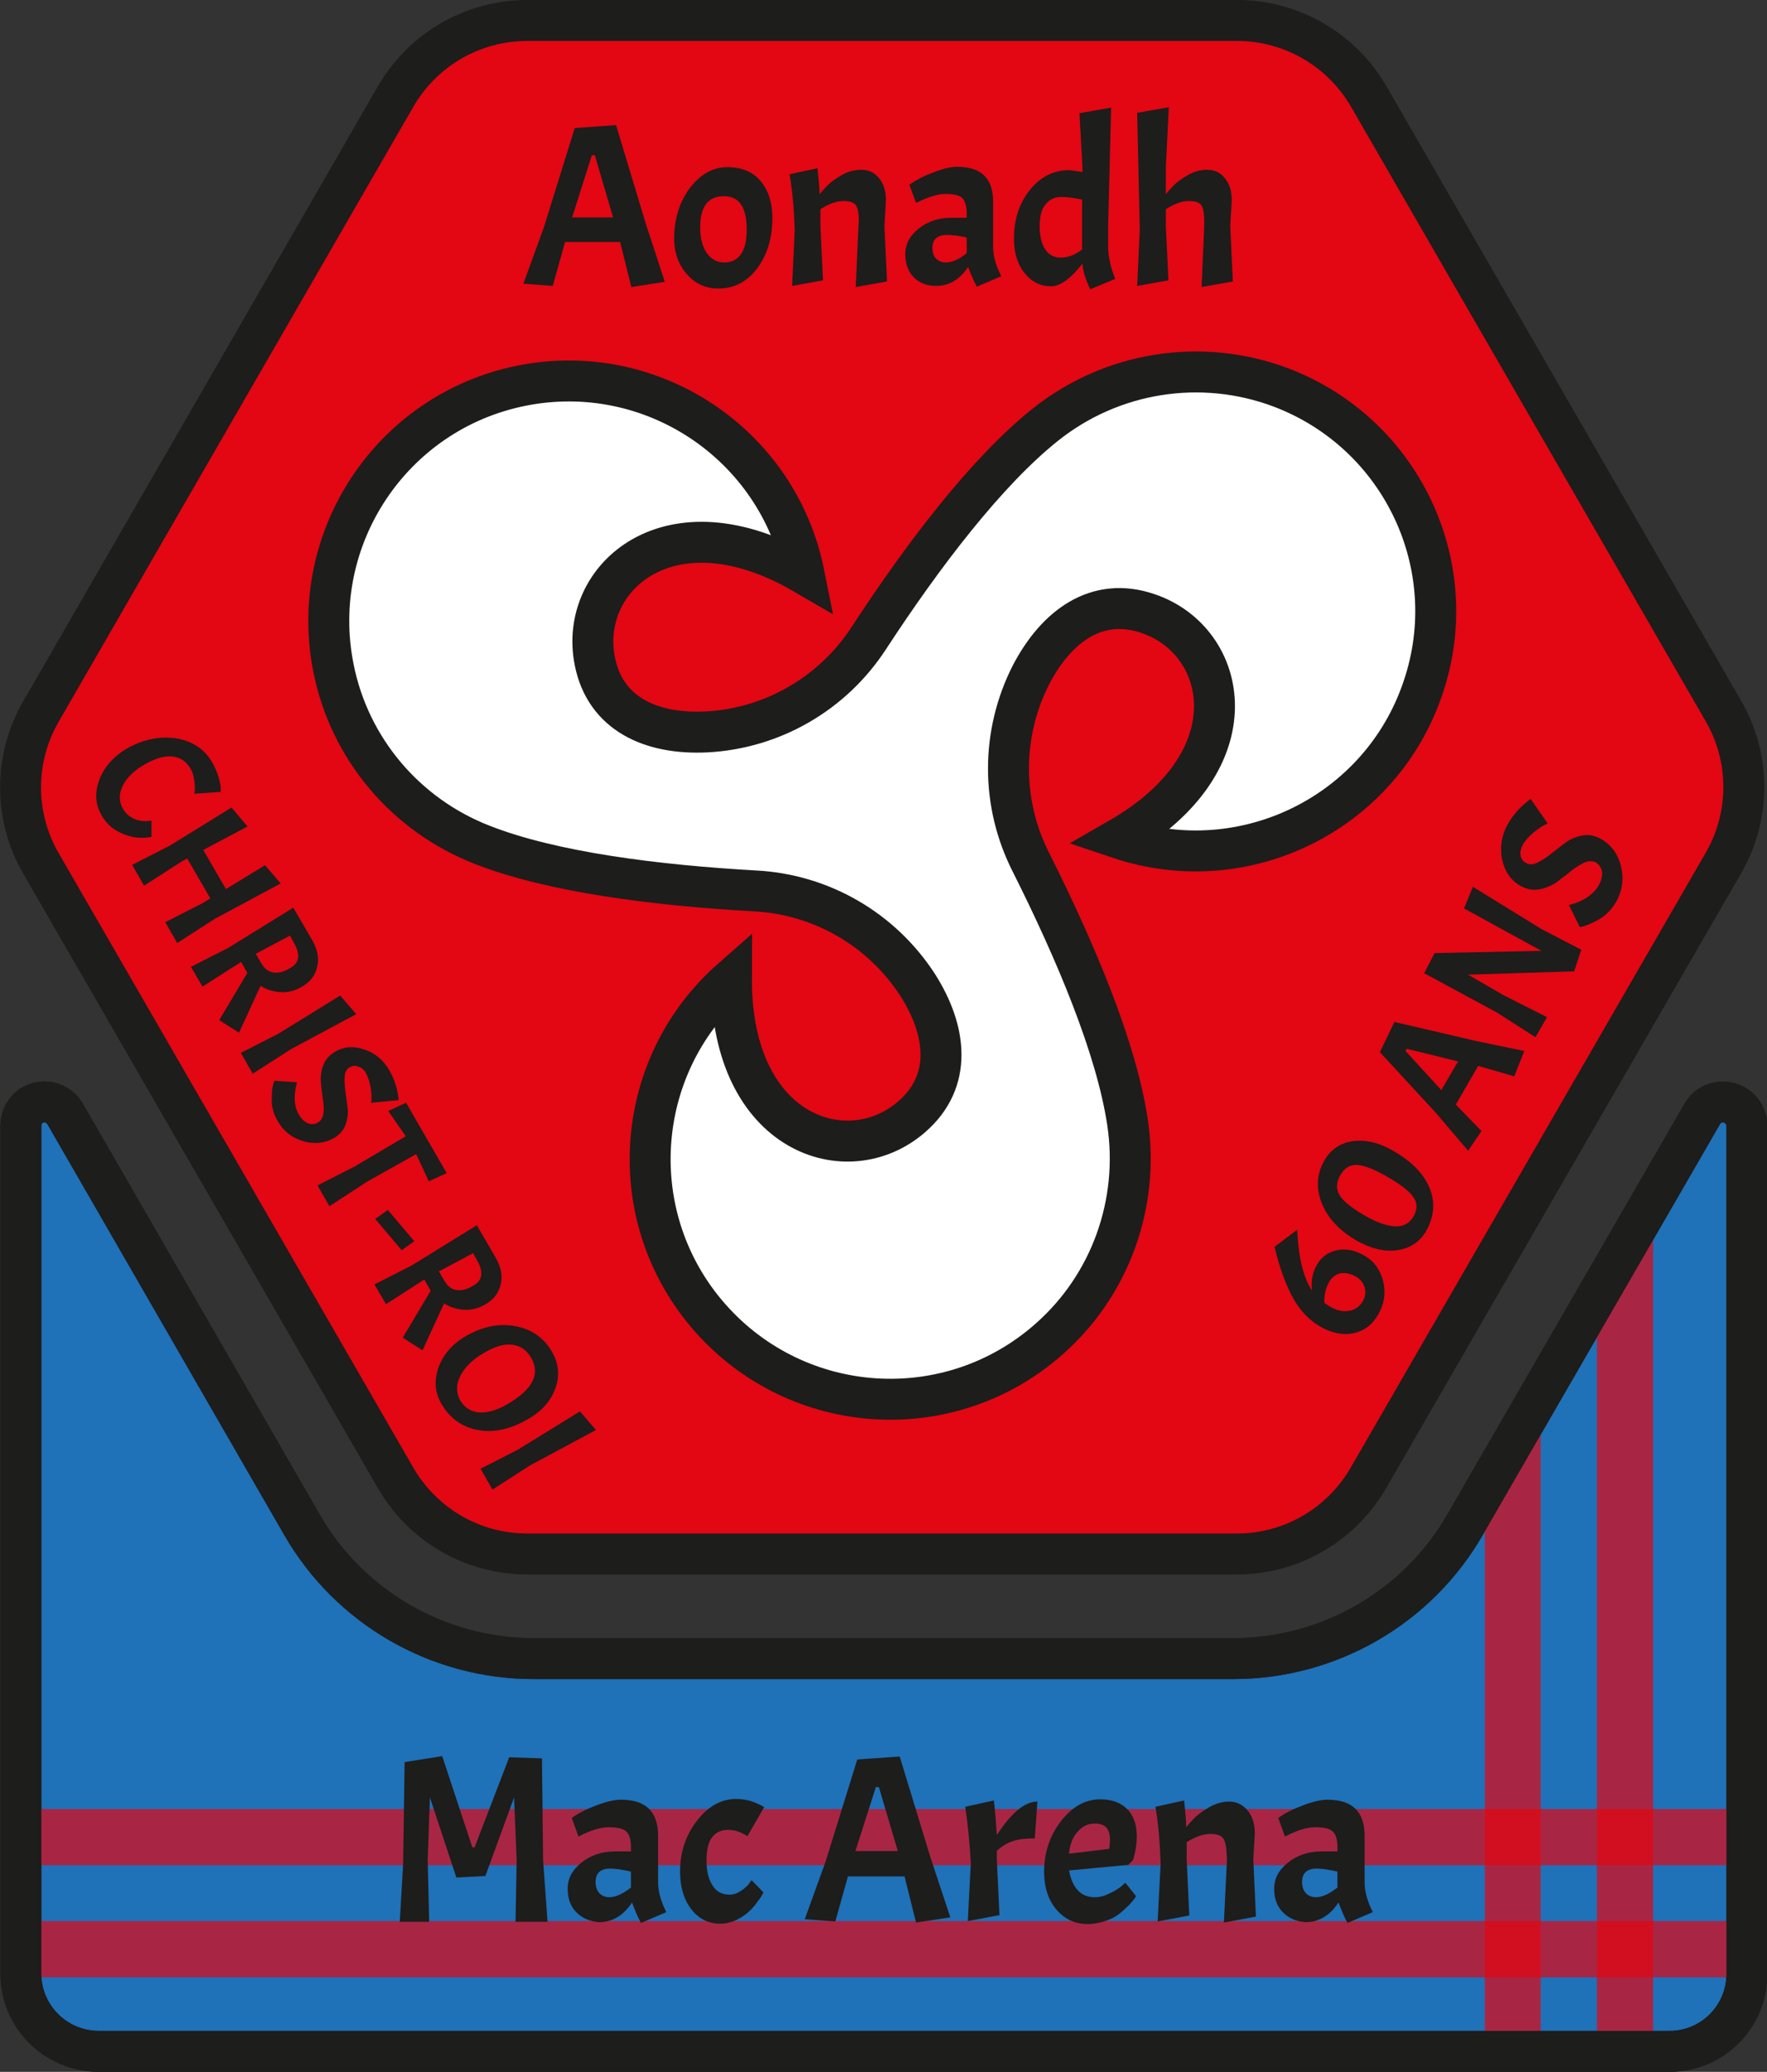 <?xml version="1.0" encoding="utf-8"?>
<!-- Generator: Adobe Illustrator 24.0.3, SVG Export Plug-In . SVG Version: 6.00 Build 0)  -->
<svg version="1.1" id="Calque_1" xmlns="http://www.w3.org/2000/svg" xmlns:xlink="http://www.w3.org/1999/xlink" x="0px" y="0px"
	 viewBox="0 0 474.7 556.5" style="enable-background:new 0 0 474.7 556.5;" xml:space="preserve">
<rect x="0" y="0" width="474.7" height="556.5" fill="#333333" stroke="none"/>
<style type="text/css">
	.st0{fill:#1F71B8;stroke:#1D1D1B;stroke-width:11;stroke-miterlimit:10;}
	.st1{opacity:0.7;fill:#E30613;enable-background:new    ;}
	.st2{enable-background:new    ;}
	.st3{fill:#1D1D1B;}
	.st4{fill:none;stroke:#1D1D1B;stroke-width:11;stroke-miterlimit:10;}
	.st5{fill:#E30613;stroke:#1D1D1B;stroke-width:11;stroke-miterlimit:10;}
	.st6{fill:#FFFFFF;stroke:#1D1D1B;stroke-width:11;stroke-miterlimit:10;}
</style>
<title>badge1</title>
<g id="Calque_2_1_">
	<g id="Calque_2-2">
		<path class="st0" d="M457.3,299.2l-63.7,110.3c-12.8,22.3-36.6,36-62.3,36H143.4c-25.7,0-49.5-13.7-62.3-36L17.5,299.2
			c-1.8-3.1-5.7-4.1-8.7-2.4c-2,1.1-3.2,3.3-3.2,5.6v227.7c0,11.5,9.3,20.8,20.8,20.9c0,0,0,0,0,0h422.1c11.5,0,20.8-9.3,20.8-20.8
			V302.4c0-3.5-2.9-6.4-6.4-6.4C460.5,296,458.4,297.2,457.3,299.2z"/>
		<rect x="5.5" y="485.9" class="st1" width="463" height="15.1"/>
		<rect x="5.5" y="516" class="st1" width="463" height="15.1"/>
		<polygon class="st1" points="429,551 429,348.2 444.1,322.1 444.1,551 		"/>
		<polygon class="st1" points="398.9,551 398.9,400.4 413.9,374.3 413.9,551 		"/>
		<g class="st2">
			<path class="st3" d="M126.9,496.2h0.6l9.3-24.2l8.8,0.3l0.3,27.4l1.2,16.5h-8.6l0.3-16.6l-0.7-16.8l-7.7,21.1l-7.8,0.4l-7.1-21.5
				l-0.6,16.8l0.4,16.6h-7.9l0.9-15.5l0.4-27.4l10.1-1.6L126.9,496.2z"/>
			<path class="st3" d="M154.9,513.7c-1.6-1.6-2.4-3.7-2.4-6.4c0-2.7,1.2-5,3.7-7c2.5-2,5.5-3,9-3h4.3v-1.1c0-2.1-0.4-3.5-1.3-4.3
				c-0.9-0.8-2.4-1.1-4.8-1.1c-1,0-2.1,0.2-3.5,0.6c-1.3,0.4-2.8,1-4.5,1.9l-1.8-5c1.8-1.3,4-2.4,6.7-3.4c2.6-1,4.8-1.5,6.5-1.5
				c6.7,0,10,3.2,10,9.7v12.5c0,2.4,0.7,5,2.2,8l-6.8,2.9c-1.1-2-1.8-3.9-2.4-5.5c-2.3,3.5-5.3,5.3-8.9,5.3
				C158.6,516.1,156.5,515.3,154.9,513.7z M163.7,509.6c1.7,0,3.6-0.9,5.8-2.6v-4.3c-2.3-0.5-4.1-0.8-5.5-0.8c-2.7,0-4,1.2-4,3.6
				c0,1.2,0.3,2.2,1,3C161.7,509.2,162.6,509.6,163.7,509.6z"/>
			<path class="st3" d="M195.6,491.5c-1.9,0-3.3,0.7-4.3,2c-1,1.3-1.5,3.4-1.5,6.2s0.5,5,1.6,6.7c1,1.7,2.6,2.5,4.6,2.5
				c1,0,2-0.3,3-1c1-0.6,1.7-1.3,2.2-1.9l0.7-1l3.2,3.3c-0.1,0.2-0.3,0.5-0.5,0.9c-0.2,0.4-0.7,1.1-1.4,2c-0.7,1-1.5,1.8-2.4,2.6
				c-0.8,0.7-1.9,1.4-3.2,2c-1.3,0.6-2.7,0.9-4.1,0.9c-3.2,0-5.8-1.3-7.8-3.9c-2-2.6-3-6-3-10.1c0-5.2,1.5-9.7,4.5-13.6
				c3-3.9,6.5-5.9,10.6-5.9c1.2,0,2.5,0.2,3.7,0.5c1.2,0.4,2.5,0.9,3.8,1.7l-4.5,7.8C199.1,492.1,197.4,491.5,195.6,491.5z"/>
			<path class="st3" d="M246.1,516.4l-3.1-12.4h-15.2l-3.4,12.1l-8.2-0.6l5.6-15.5l8.5-27.4l11.4-0.8L250,499l5.3,16L246.1,516.4z
				 M236.1,480h-0.8l-5.5,17.2h11.4L236.1,480z"/>
			<path class="st3" d="M259.3,485.3l7.7-1.7c0.4,3.3,0.6,6.4,0.8,9.3c3.9-6,7.5-9,10.9-9l-0.7,9.9c-2.5,0-4.4,0.2-5.8,0.7
				c-1.4,0.4-2.9,1.3-4.4,2.6v2.3l0.7,15l-8.5,1.6l0.8-15.5C260.5,494.9,260,489.8,259.3,485.3z"/>
			<path class="st3" d="M294.1,509.6c1.2,0,2.5-0.3,3.9-1c1.4-0.6,2.4-1.3,3.2-1.9l1.1-1l2.9,3.6c-0.4,0.7-1.1,1.6-2,2.5
				c-0.9,0.9-1.8,1.7-2.7,2.4s-2.1,1.3-3.6,1.8c-1.5,0.5-3.1,0.8-4.7,0.8c-3.4,0-6.2-1.3-8.4-3.9c-2.2-2.6-3.3-6-3.3-10.1
				c0-5.2,1.5-9.7,4.5-13.6c3-3.9,6.5-5.9,10.6-5.9c3.1,0,5.5,0.9,7.2,2.6s2.6,4.2,2.6,7.3c0,1.9-0.3,4-1,6.4l-1.3,1.3l-15.9,1.5
				C288.1,507.2,290.4,509.6,294.1,509.6z M294.1,489.8c-1.9,0-3.4,0.8-4.7,2.3c-1.3,1.5-2,3.4-2.2,5.8l10.8-1.3
				c0.1-1,0.2-1.8,0.2-2.4C298.2,491.2,296.9,489.8,294.1,489.8z"/>
			<path class="st3" d="M328.8,494.1c-0.5-1-1.7-1.5-3.6-1.5c-1.9,0-4,0.7-6.4,2.2v4.7l0.7,15l-8.5,1.6l0.8-15.5
				c-0.2-5.7-0.6-10.8-1.4-15.3l7.7-1.7c0.3,2.5,0.5,4.9,0.6,7.2c0.6-0.8,1.4-1.7,2.2-2.5s2.1-1.8,3.8-2.8c1.7-1,3.6-1.6,5.5-1.6
				c1.9,0,3.6,0.8,4.9,2.3c1.3,1.5,2,3.6,2,6.2l-0.4,7.1l0.7,15.3l-8.6,1.6l0.8-16.5C329.6,497,329.3,495,328.8,494.1z"/>
			<path class="st3" d="M344.7,513.7c-1.6-1.6-2.4-3.7-2.4-6.4c0-2.7,1.2-5,3.7-7c2.5-2,5.5-3,9-3h4.3v-1.1c0-2.1-0.4-3.5-1.3-4.3
				c-0.9-0.8-2.4-1.1-4.8-1.1c-1,0-2.1,0.2-3.5,0.6c-1.3,0.4-2.8,1-4.5,1.9l-1.8-5c1.8-1.3,4-2.4,6.7-3.4c2.6-1,4.8-1.5,6.5-1.5
				c6.7,0,10,3.2,10,9.7v12.5c0,2.4,0.7,5,2.2,8l-6.8,2.9c-1.1-2-1.8-3.9-2.4-5.5c-2.3,3.5-5.3,5.3-8.9,5.3
				C348.3,516.1,346.3,515.3,344.7,513.7z M353.5,509.6c1.7,0,3.6-0.9,5.8-2.6v-4.3c-2.3-0.5-4.1-0.8-5.5-0.8c-2.7,0-4,1.2-4,3.6
				c0,1.2,0.3,2.2,1,3C351.5,509.2,352.4,509.6,353.5,509.6z"/>
		</g>
		<path class="st4" d="M457.3,299.2l-63.7,110.3c-12.8,22.3-36.6,36-62.3,36H143.4c-25.7,0-49.5-13.7-62.3-36L17.5,299.2
			c-1.8-3.1-5.7-4.1-8.7-2.4c-2,1.1-3.2,3.3-3.2,5.6v227.7c0,11.5,9.3,20.8,20.8,20.9c0,0,0,0,0,0h422.1c11.5,0,20.8-9.3,20.8-20.8
			V302.4c0-3.5-2.9-6.4-6.4-6.4C460.5,296,458.4,297.2,457.3,299.2z"/>
		<path class="st5" d="M332.4,5.5H141.6c-14.6,0-28,7.8-35.3,20.4L11,191.1c-7.3,12.6-7.3,28.2,0,40.8L106.3,397
			c7.3,12.6,20.7,20.4,35.3,20.4h190.7c14.6,0,28-7.8,35.3-20.4l95.4-165.2c7.3-12.6,7.3-28.2,0-40.8L367.7,25.9
			C360.4,13.3,346.9,5.5,332.4,5.5z"/>
		<g class="st2">
			<path class="st3" d="M27.3,219c-1.7-2.9-1.9-6.1-0.6-9.6c1.3-3.4,3.8-6.2,7.3-8.3c4.4-2.5,8.8-3.4,13.2-2.8
				c4.4,0.7,7.6,2.8,9.7,6.3c0.8,1.4,1.4,2.7,1.8,4.1c0.4,1.3,0.6,2.4,0.6,3l0,1l-7.1,0.5c0.2-0.9,0.2-2.1,0-3.5
				c-0.2-1.4-0.5-2.5-1.1-3.4c-1.1-1.8-2.7-2.9-4.8-3.1c-2.2-0.2-4.6,0.5-7.4,2.1c-2.8,1.6-4.8,3.5-5.9,5.7c-1.1,2.2-1.1,4.2,0,6.2
				c0.7,1.3,1.8,2.2,3.2,2.8c1.4,0.6,2.9,0.7,4.5,0.4l0,4.4c-2.8,0.5-5.4,0.2-7.8-0.9C30.4,222.9,28.6,221.3,27.3,219z"/>
			<path class="st3" d="M75.4,237.3l-17.7,9.5l-10.1,6.5l-3.2-5.6l10-5.1l2.1-1.3l-6.2-10.7l-1.5,0.8l-10.1,6.5l-3.2-5.6l10-5.1
				l16.7-10.3l4.3,5.1l-11.9,6.3l6.1,10.5l10.5-6.4L75.4,237.3z"/>
			<path class="st3" d="M66.1,260.7l-1.3-2.3l-0.2,0.1L54.4,265l-3.1-5.3l10-5.1l17.5-10.8l5,8.6c1.5,2.6,2,5,1.4,7.3
				c-0.5,2.3-1.9,4.1-4.2,5.4c-1.7,1-3.6,1.5-5.5,1.4c-1.9-0.1-3.8-0.6-5.5-1.7l-5.8,12.6l-5.3-3.4l7.5-12.6
				C66.5,261.3,66.3,261.1,66.1,260.7z M79,253.3l-1.1-2l-9.2,4.9l1.6,2.7c0.8,1.3,1.8,2.1,3.1,2.3c1.3,0.2,2.8-0.1,4.4-1.1
				C80.4,258.8,80.8,256.5,79,253.3z"/>
			<path class="st3" d="M95.7,272.4L78,281.9l-10.1,6.5l-3.2-5.6l10-5.1l16.7-10.3L95.7,272.4z"/>
			<path class="st3" d="M79.8,290.7c-1,3.6-0.8,6.5,0.5,8.7c0.7,1.2,1.5,1.9,2.4,2.3c1,0.4,1.9,0.3,2.7-0.2c0.9-0.5,1.3-1.3,1.5-2.5
				s0-2.5-0.2-4s-0.4-3-0.5-4.5s0.1-3,0.7-4.5c0.6-1.5,1.6-2.6,3.1-3.5c2.4-1.4,5-1.6,7.9-0.6c2.9,1,5.1,2.8,6.7,5.6
				c0.7,1.2,1.3,2.5,1.7,3.9c0.4,1.3,0.7,2.7,0.8,4.1l-7.4,0.7c0.2-1.1,0.1-2.4-0.1-4c-0.3-1.6-0.7-2.8-1.2-3.8s-1.2-1.6-2.1-1.9
				c-0.8-0.3-1.6-0.3-2.4,0.2c-0.8,0.4-1.2,1.3-1.3,2.5c-0.1,1.2,0,2.5,0.2,4c0.2,1.5,0.4,3,0.6,4.5c0.2,1.5-0.1,3-0.6,4.5
				c-0.6,1.5-1.6,2.6-3.1,3.5c-2.5,1.4-5.3,1.7-8.3,0.8c-3-0.9-5.3-2.7-6.8-5.4c-1.2-2-1.7-4-1.6-6.1c0-1.8,0.2-3.2,0.5-4.1l0.2-0.6
				L79.8,290.7z"/>
			<path class="st3" d="M104.3,298.4l4.8-2.2l10.9,18.9l-4.8,2.2l-3.4-7.3l-13.2,7.4L88.5,324l-3.2-5.6l10-5.1l13.7-8.1L104.3,298.4
				z"/>
			<path class="st3" d="M100.8,327.4l3.4-2.4l7.1,8.4l-3.4,2.4L100.8,327.4z"/>
			<path class="st3" d="M115.3,346l-1.3-2.3l-0.2,0.1l-10.1,6.5l-3.1-5.3l10-5.1l17.5-10.8l5,8.6c1.5,2.6,2,5,1.4,7.3
				c-0.5,2.3-1.9,4.1-4.2,5.4c-1.7,1-3.6,1.5-5.5,1.4c-1.9-0.1-3.8-0.6-5.5-1.7l-5.8,12.6l-5.3-3.4l7.5-12.6
				C115.7,346.6,115.5,346.4,115.3,346z M128.2,338.6l-1.1-2l-9.2,4.9l1.6,2.7c0.8,1.3,1.8,2.1,3.1,2.3c1.3,0.2,2.8-0.1,4.4-1.1
				C129.6,344.1,130,341.7,128.2,338.6z"/>
			<path class="st3" d="M148.3,363.1c1.8,3.1,2.1,6.4,0.9,9.8c-1.2,3.4-3.7,6.2-7.4,8.3c-4.7,2.7-9.1,3.7-13.4,2.9
				c-4.3-0.8-7.5-3.1-9.8-7c-1.8-3.1-2-6.3-0.8-9.8c1.3-3.5,3.7-6.3,7.3-8.4c4.5-2.6,8.9-3.5,13.3-2.7
				C142.8,357,146.1,359.3,148.3,363.1z M136.4,377.1c6.7-3.9,8.8-8,6.3-12.4c-1.2-2-2.8-3.2-5-3.5c-2.2-0.3-4.7,0.4-7.7,2.2
				c-3,1.7-5.1,3.8-6.3,6.1c-1.2,2.3-1.2,4.5-0.1,6.6c1.2,2,2.9,3.1,5.2,3.3C131,379.5,133.6,378.8,136.4,377.1z"/>
			<path class="st3" d="M160.1,384.1l-17.7,9.5l-10.1,6.5l-3.2-5.6l10-5.1l16.7-10.3L160.1,384.1z"/>
		</g>
		<g class="st2">
			<path class="st3" d="M352.5,346.7c-0.4-2.6,0.1-4.9,1.3-7c1.2-2.1,3-3.4,5.4-3.9c2.4-0.5,4.9,0,7.4,1.5c2.6,1.5,4.2,3.8,5,6.9
				c0.7,3.1,0.3,6-1.3,8.8s-3.8,4.5-6.7,5.1c-2.8,0.6-5.7,0-8.8-1.7c-3-1.7-5.5-4.3-7.4-7.7c-1.9-3.4-3.6-8-5-13.8l6.1-4.6
				C348.8,337.8,350.2,343.3,352.5,346.7z M357.2,344.1c-1.1,1.9-1.5,3.8-1.4,5.9c0.6,0.4,1.1,0.7,1.4,0.9c1.9,1.1,3.6,1.5,5.2,1.2
				c1.6-0.3,2.8-1.1,3.6-2.4c0.8-1.3,1-2.6,0.6-3.9c-0.4-1.3-1.2-2.3-2.5-3s-2.7-1-4-0.8C358.9,342.3,357.9,343,357.2,344.1z"/>
			<path class="st3" d="M355.8,311.7c1.7-3,4.3-4.7,7.7-5.2c3.4-0.4,7.1,0.4,10.9,2.7c4.9,2.8,8.1,6.1,9.7,10
				c1.5,3.8,1.2,7.6-1,11.5c-1.7,2.9-4.3,4.6-7.7,5.1s-7.1-0.4-11-2.6c-4.6-2.7-7.7-6-9.3-10S353.7,315.3,355.8,311.7z M379.7,326.8
				c1.1-1.9,1.1-3.6,0.1-5.1c-1-1.6-3.3-3.4-6.9-5.5c-3.6-2.1-6.4-3.2-8.3-3.3c-1.9-0.1-3.4,0.8-4.5,2.7s-1.2,3.6-0.3,5.3
				c0.9,1.6,3.1,3.4,6.5,5.4s6.2,3,8.5,3.1C377,329.5,378.6,328.6,379.7,326.8z"/>
			<path class="st3" d="M406.8,289.1l-9.7-2.8l-6,10.4l6.9,7.1l-3.6,5.3l-8.4-9.9l-15.3-16.6l3.9-8.1l21.9,5.1l13,2.7L406.8,289.1z
				 M377.9,281.7l-0.3,0.6l9.6,10.5l4.5-7.7L377.9,281.7z"/>
			<path class="st3" d="M395.7,238.2l18.5,11.4l10.6,5.5l-1.9,5.8l-28.5,0.9l9.5,5.5l11.7,5.9l-3.1,5.4l-10.3-6.6l-19.6-10.6
				l2.8-5.4l28.7-0.6l-20.8-11.4L395.7,238.2z"/>
			<path class="st3" d="M421.5,243.1c3.9-1,6.5-2.8,8-5.3c0.7-1.3,1-2.5,0.9-3.6c-0.2-1.1-0.7-1.9-1.6-2.5c-0.9-0.5-2-0.5-3.2,0
				c-1.2,0.6-2.4,1.3-3.7,2.4c-1.3,1-2.6,2-3.9,3c-1.4,0.9-2.9,1.5-4.6,1.8c-1.7,0.3-3.4-0.1-5-1c-2.6-1.5-4.2-3.9-4.9-7.2
				c-0.6-3.3-0.1-6.4,1.6-9.4c0.8-1.4,1.7-2.6,2.7-3.7c1-1.1,2.2-2.1,3.4-3l4.6,6.6c-1.1,0.4-2.3,1.2-3.7,2.3
				c-1.3,1.1-2.3,2.2-2.9,3.2c-0.6,1.1-0.9,2.1-0.7,3c0.1,0.9,0.6,1.7,1.5,2.1c0.8,0.5,1.9,0.5,3-0.1c1.2-0.6,2.4-1.3,3.7-2.4
				c1.3-1,2.6-2,3.9-3c1.4-1,2.9-1.6,4.6-1.9c1.7-0.3,3.4,0.1,5,1c2.7,1.6,4.5,4,5.3,7.4c0.8,3.4,0.3,6.5-1.3,9.4
				c-1.3,2.2-2.9,3.8-4.9,4.9c-1.8,1-3.2,1.5-4.2,1.8l-0.7,0.1L421.5,243.1z"/>
		</g>
		<g class="st2">
			<path class="st3" d="M169.6,77.1l-3-12.1h-14.8l-3.3,11.8l-7.9-0.6l5.5-15.1l8.3-26.7l11.1-0.8l8,26.5l5.1,15.6L169.6,77.1z
				 M159.8,41.7H159l-5.3,16.7h11L159.8,41.7z"/>
			<path class="st3" d="M185.4,50.4c2.9-3.7,6.2-5.5,10-5.5c3.8,0,6.8,1.2,8.9,3.7c2.1,2.5,3.2,5.8,3.2,9.9c0,5.5-1.4,10-4.1,13.6
				c-2.7,3.6-6.2,5.4-10.4,5.4c-3.4,0-6.3-1.3-8.5-3.9c-2.3-2.6-3.4-5.8-3.4-9.8C181.2,58.6,182.6,54.1,185.4,50.4z M200.6,61.7
				c0-6-2-9-6.1-9c-4.3,0-6.4,2.8-6.4,8.4c0,2.9,0.6,5.2,1.8,6.9c1.2,1.7,2.8,2.5,4.7,2.5c2,0,3.5-0.8,4.5-2.3
				C200.1,66.7,200.6,64.6,200.6,61.7z"/>
			<path class="st3" d="M230.1,55.4c-0.5-1-1.7-1.4-3.5-1.4c-1.8,0-3.9,0.7-6.2,2.2v4.5l0.7,14.6l-8.3,1.5l0.7-15.1
				c-0.2-5.5-0.6-10.5-1.4-14.9l7.5-1.6c0.3,2.4,0.5,4.7,0.6,7c0.6-0.8,1.3-1.6,2.1-2.4c0.8-0.8,2-1.7,3.7-2.7
				c1.7-1,3.5-1.5,5.4-1.5c1.9,0,3.5,0.7,4.7,2.2c1.3,1.5,1.9,3.5,1.9,6l-0.4,6.9l0.7,14.9l-8.4,1.5l0.7-16
				C230.9,58.3,230.6,56.4,230.1,55.4z"/>
			<path class="st3" d="M245.5,74.5c-1.5-1.5-2.3-3.6-2.3-6.3c0-2.6,1.2-4.9,3.6-6.8c2.4-1.9,5.3-2.9,8.7-2.9h4.2v-1.1
				c0-2-0.4-3.4-1.2-4.2s-2.4-1.1-4.6-1.1c-1,0-2.1,0.2-3.4,0.6c-1.3,0.4-2.8,1-4.4,1.8l-1.8-4.9c1.8-1.2,3.9-2.4,6.5-3.3
				c2.5-1,4.6-1.5,6.3-1.5c6.5,0,9.7,3.1,9.7,9.4v12.2c0,2.3,0.7,4.9,2.2,7.8l-6.6,2.8c-1-2-1.8-3.8-2.3-5.3
				c-2.3,3.4-5.1,5.1-8.6,5.1C249.1,76.8,247.1,76.1,245.5,74.5z M254.1,70.5c1.7,0,3.5-0.8,5.6-2.5v-4.2c-2.2-0.5-4-0.7-5.3-0.7
				c-2.6,0-3.9,1.2-3.9,3.5c0,1.2,0.3,2.2,1,2.9C252.2,70.1,253,70.5,254.1,70.5z"/>
			<path class="st3" d="M290.8,70.8c-3.2,4.1-6,6.1-8.4,6.1c-2.9,0-5.3-1.2-7.2-3.6c-1.9-2.4-2.8-5.5-2.8-9.2
				c0-5.2,1.4-9.5,4.3-13.1c2.9-3.6,6.4-5.3,10.6-5.3l3.5,0.5v-1.2L290,30.4l8.5-1.5l-0.8,31.9v5.5c0,2.5,0.6,5.3,1.9,8.6l-6.7,2.8
				C291.6,75,290.9,72.8,290.8,70.8z M279.3,60.8c0,2.6,0.5,4.7,1.5,6.2c1,1.5,2.4,2.2,4.2,2.2c1.8,0,3.8-0.7,5.7-2.2V53.6
				c-2.5-0.5-4.3-0.7-5.5-0.7c-1.9,0-3.3,0.7-4.3,2C279.8,56.1,279.3,58.1,279.3,60.8z"/>
			<path class="st3" d="M322.9,55.4c-0.5-1-1.7-1.4-3.5-1.4c-1.8,0-3.9,0.7-6.2,2.2v4.5l0.7,14.6l-8.4,1.5l0.7-15.1l-0.7-31.4
				l8.5-1.5l-0.8,16.1v7.3c0.6-0.8,1.3-1.6,2.1-2.4s2-1.7,3.7-2.7c1.7-1,3.4-1.5,5.3-1.5s3.5,0.7,4.7,2.2c1.3,1.5,1.9,3.5,1.9,6
				l-0.4,6.9l0.7,14.9l-8.4,1.5l0.7-16C323.6,58.3,323.4,56.4,322.9,55.4z"/>
		</g>
		<path class="st6" d="M344.2,104.1c-21.4-8.1-45.5-4.3-63.4,10c-15.8,12.6-32.9,35.1-47.4,57.3c-9.7,14.9-25.9,24.3-43.7,25.2
			c-14.7,0.7-27.1-4.8-29.9-19c-4.5-22.4,20.1-44.5,56.2-23.5c-7-34.9-41-57.5-75.9-50.5c-34.9,7-57.5,41-50.5,75.9
			c4.3,21.6,19.4,39.4,39.9,47.4c18.8,7.4,46.8,10.9,73.3,12.4c17.8,0.9,34,10.3,43.7,25.2c7.9,12.4,9.4,25.9-1.5,35.4
			c-17.2,15.1-48.6,4.9-48.5-36.9c-26.7,23.5-29.3,64.3-5.7,91s64.3,29.3,91,5.7c16.5-14.5,24.4-36.5,21.1-58.3
			c-3-20-14-46-25.9-69.7c-8.1-15.9-8.1-34.6,0-50.5c6.8-13,17.7-21.1,31.4-16.4c21.7,7.3,28.5,39.6-7.7,60.4
			c33.7,11.3,70.3-6.8,81.6-40.5C393.4,152,376.5,116.4,344.2,104.1L344.2,104.1z"/>
	</g>
</g>
</svg>

